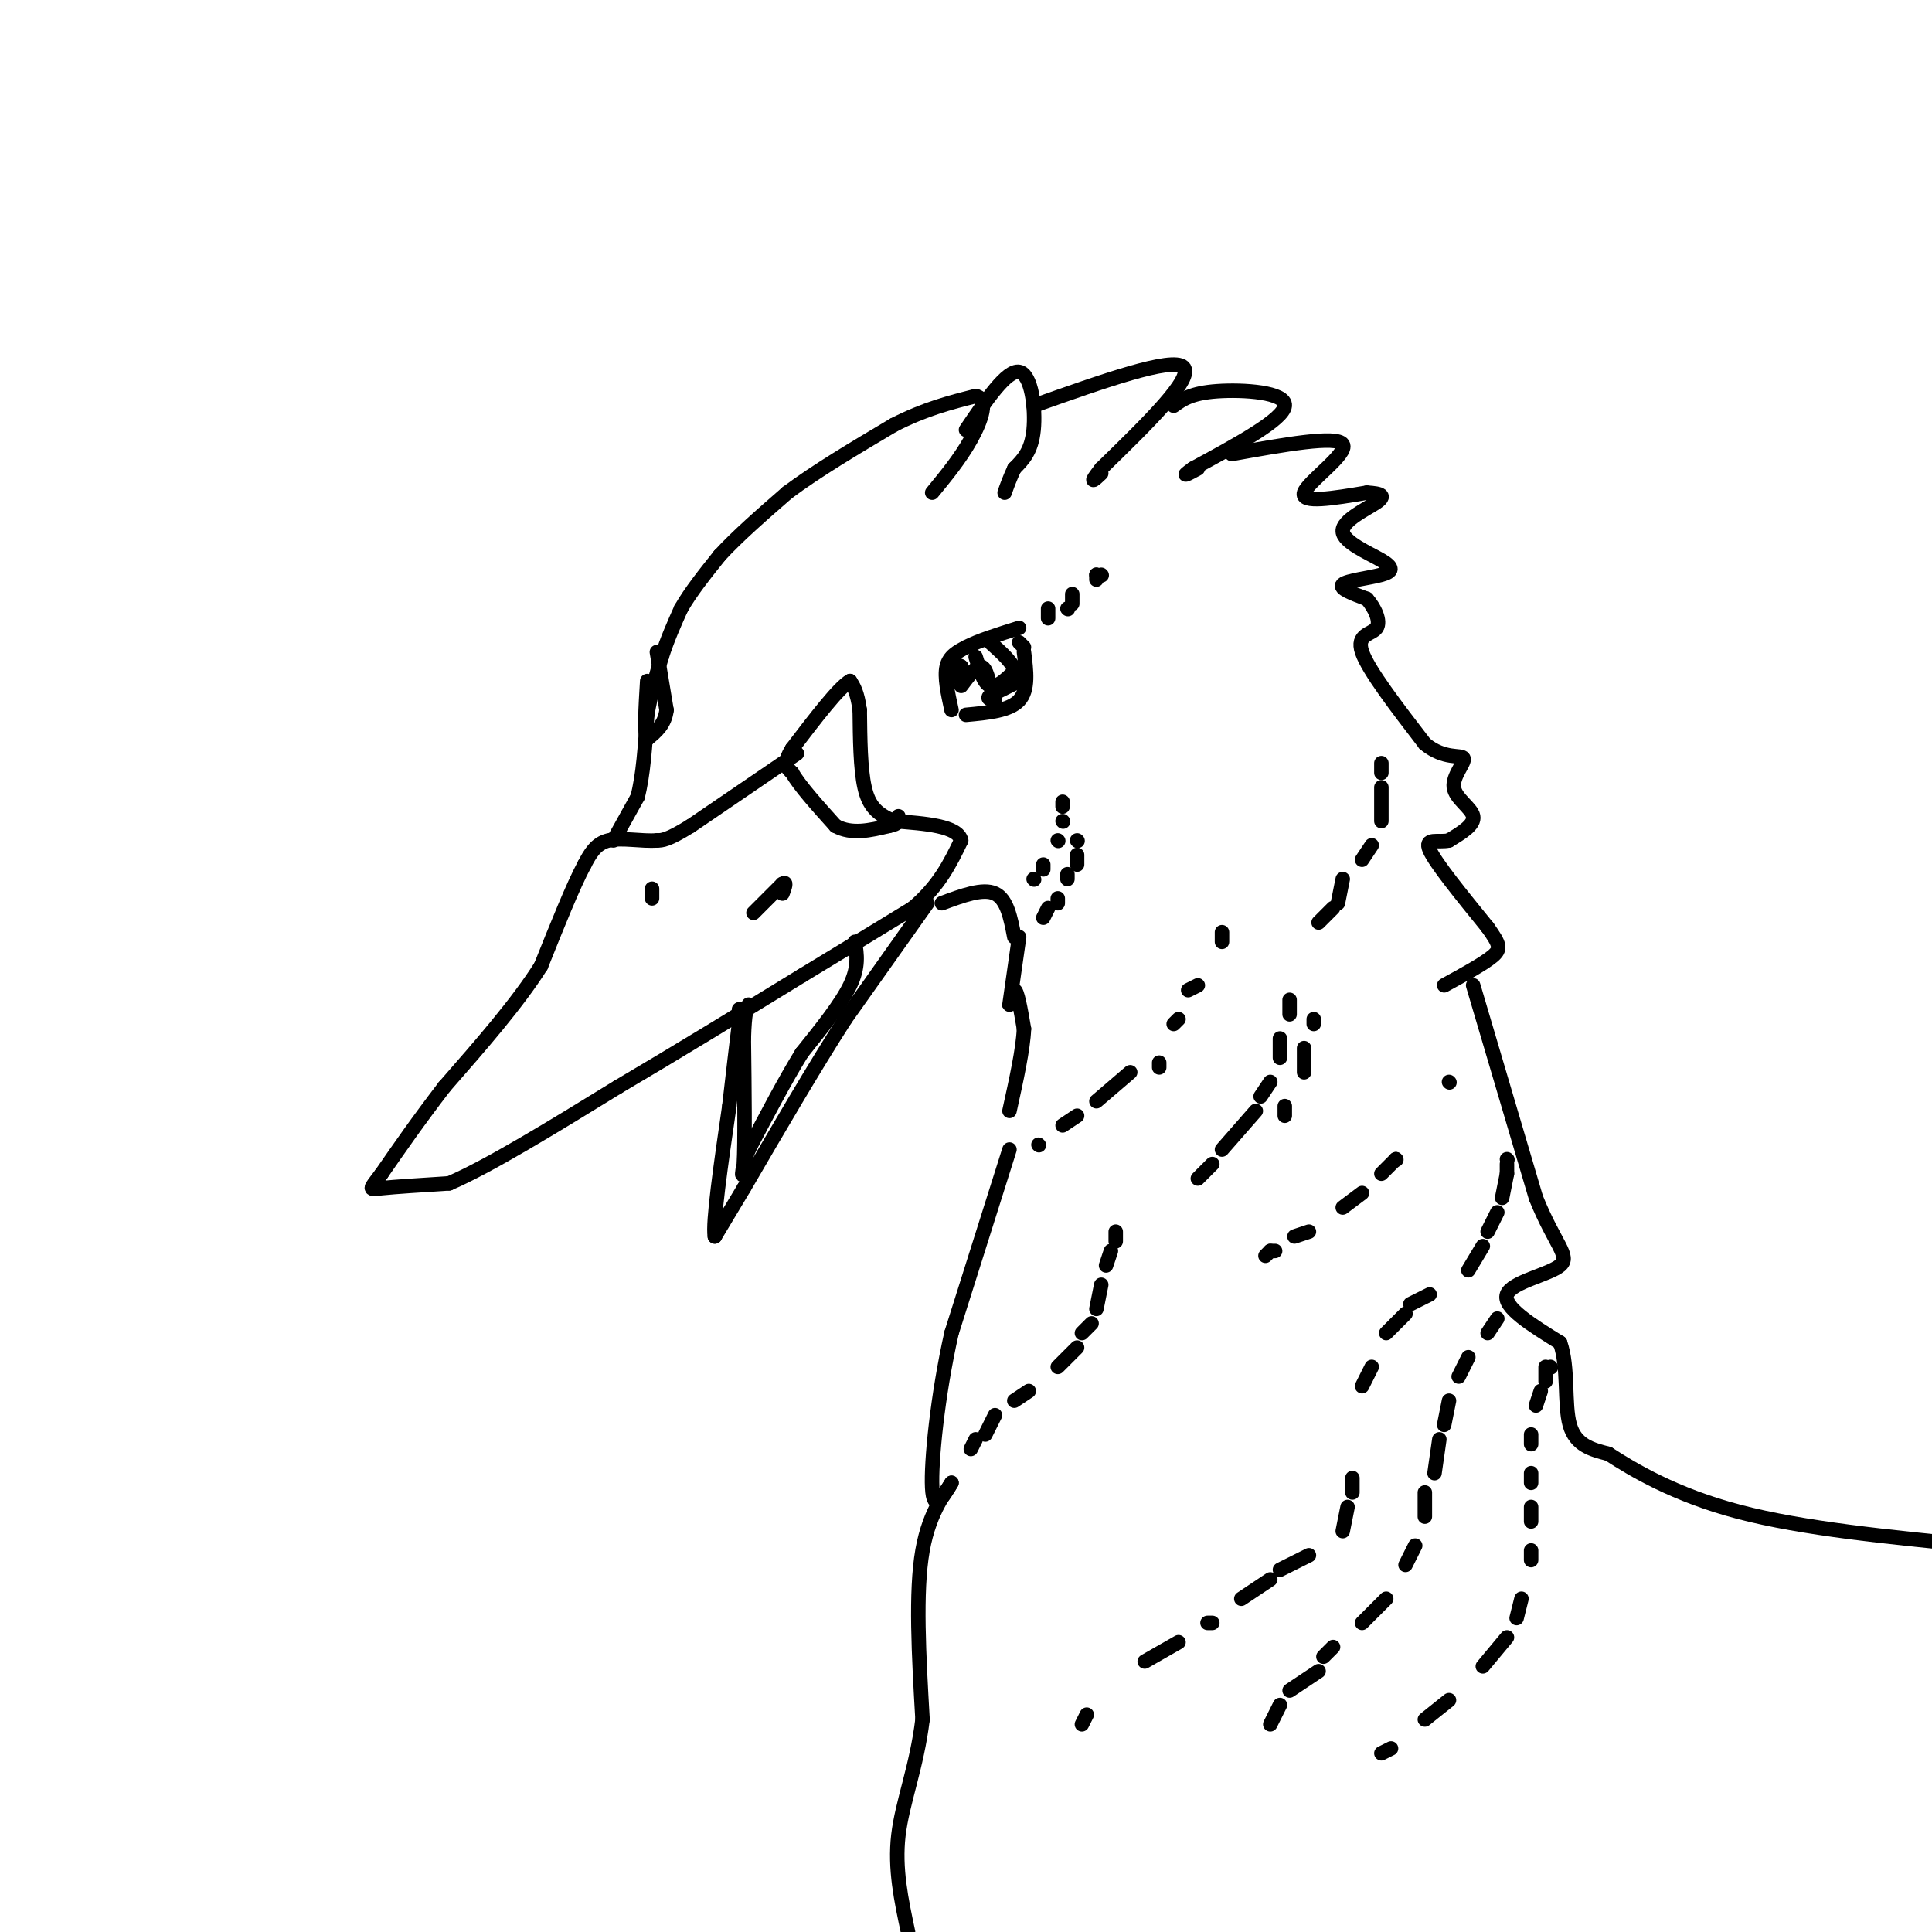 <svg viewBox='0 0 400 400' version='1.1' xmlns='http://www.w3.org/2000/svg' xmlns:xlink='http://www.w3.org/1999/xlink'><g fill='none' stroke='#000000' stroke-width='3' stroke-linecap='round' stroke-linejoin='round'><path d='M165,156c0.000,0.000 -22.000,15.000 -22,15'/><path d='M143,171c-4.833,3.000 -5.917,3.000 -7,3'/><path d='M136,174c-3.089,0.244 -7.311,-0.644 -10,0c-2.689,0.644 -3.844,2.822 -5,5'/><path d='M121,179c-2.333,4.333 -5.667,12.667 -9,21'/><path d='M112,200c-4.833,7.667 -12.417,16.333 -20,25'/><path d='M92,225c-5.500,7.167 -9.250,12.583 -13,18'/><path d='M79,243c-2.644,3.511 -2.756,3.289 0,3c2.756,-0.289 8.378,-0.644 14,-1'/><path d='M93,245c8.167,-3.500 21.583,-11.750 35,-20'/><path d='M128,225c12.167,-7.167 25.083,-15.083 38,-23'/><path d='M166,202c10.167,-6.167 16.583,-10.083 23,-14'/><path d='M189,188c5.500,-4.667 7.750,-9.333 10,-14'/><path d='M199,174c-0.667,-3.000 -7.333,-3.500 -14,-4'/><path d='M185,170c-3.467,-1.467 -5.133,-3.133 -6,-7c-0.867,-3.867 -0.933,-9.933 -1,-16'/><path d='M178,147c-0.500,-3.667 -1.250,-4.833 -2,-6'/><path d='M176,141c-2.333,1.333 -7.167,7.667 -12,14'/><path d='M164,155c-2.000,3.167 -1.000,4.083 0,5'/><path d='M164,160c1.500,2.667 5.250,6.833 9,11'/><path d='M173,171c3.333,1.833 7.167,0.917 11,0'/><path d='M184,171c2.167,-0.333 2.083,-1.167 2,-2'/><path d='M156,189c0.000,0.000 6.000,-6.000 6,-6'/><path d='M162,183c1.000,-0.667 0.500,0.667 0,2'/><path d='M135,186c0.000,0.000 0.000,-2.000 0,-2'/><path d='M127,174c0.000,0.000 5.000,-9.000 5,-9'/><path d='M132,165c1.167,-4.333 1.583,-10.667 2,-17'/><path d='M134,148c0.833,-4.833 1.917,-8.417 3,-12'/><path d='M137,136c1.167,-3.667 2.583,-6.833 4,-10'/><path d='M141,126c2.000,-3.500 5.000,-7.250 8,-11'/><path d='M149,115c3.667,-4.000 8.833,-8.500 14,-13'/><path d='M163,102c6.000,-4.500 14.000,-9.250 22,-14'/><path d='M185,88c6.500,-3.333 11.750,-4.667 17,-6'/><path d='M202,82c2.778,0.578 1.222,5.022 -1,9c-2.222,3.978 -5.111,7.489 -8,11'/><path d='M200,89c4.222,-6.222 8.444,-12.444 11,-12c2.556,0.444 3.444,7.556 3,12c-0.444,4.444 -2.222,6.222 -4,8'/><path d='M210,97c-1.000,2.167 -1.500,3.583 -2,5'/><path d='M214,84c14.333,-5.083 28.667,-10.167 31,-8c2.333,2.167 -7.333,11.583 -17,21'/><path d='M228,97c-2.833,3.667 -1.417,2.333 0,1'/><path d='M243,84c1.822,-1.311 3.644,-2.622 9,-3c5.356,-0.378 14.244,0.178 14,3c-0.244,2.822 -9.622,7.911 -19,13'/><path d='M247,97c-3.000,2.167 -1.000,1.083 1,0'/><path d='M255,94c10.889,-1.956 21.778,-3.911 23,-2c1.222,1.911 -7.222,7.689 -8,10c-0.778,2.311 6.111,1.156 13,0'/><path d='M283,102c3.009,0.175 4.030,0.612 2,2c-2.030,1.388 -7.113,3.725 -7,6c0.113,2.275 5.422,4.486 8,6c2.578,1.514 2.425,2.331 0,3c-2.425,0.669 -7.121,1.191 -8,2c-0.879,0.809 2.061,1.904 5,3'/><path d='M283,124c1.560,1.750 2.958,4.625 2,6c-0.958,1.375 -4.274,1.250 -3,5c1.274,3.750 7.137,11.375 13,19'/><path d='M295,154c4.024,3.335 7.584,2.172 8,3c0.416,0.828 -2.311,3.646 -2,6c0.311,2.354 3.660,4.244 4,6c0.340,1.756 -2.330,3.378 -5,5'/><path d='M300,174c-2.200,0.511 -5.200,-0.711 -4,2c1.200,2.711 6.600,9.356 12,16'/><path d='M308,192c2.533,3.556 2.867,4.444 1,6c-1.867,1.556 -5.933,3.778 -10,6'/><path d='M195,187c4.250,-1.583 8.500,-3.167 11,-2c2.500,1.167 3.250,5.083 4,9'/><path d='M211,194c-0.911,6.422 -1.822,12.844 -2,14c-0.178,1.156 0.378,-2.956 1,-3c0.622,-0.044 1.311,3.978 2,8'/><path d='M212,213c-0.167,4.167 -1.583,10.583 -3,17'/><path d='M209,238c0.000,0.000 -12.000,38.000 -12,38'/><path d='M197,276c-2.933,13.067 -4.267,26.733 -4,32c0.267,5.267 2.133,2.133 4,-1'/><path d='M197,307c-0.711,1.400 -4.489,5.400 -6,14c-1.511,8.600 -0.756,21.800 0,35'/><path d='M191,356c-1.200,9.889 -4.200,17.111 -5,24c-0.800,6.889 0.600,13.444 2,20'/><path d='M305,204c0.000,0.000 13.000,44.000 13,44'/><path d='M318,248c3.929,9.738 7.250,12.083 5,14c-2.250,1.917 -10.071,3.405 -11,6c-0.929,2.595 5.036,6.298 11,10'/><path d='M323,278c1.800,5.067 0.800,12.733 2,17c1.200,4.267 4.600,5.133 8,6'/><path d='M333,301c5.067,3.289 13.733,8.511 27,12c13.267,3.489 31.133,5.244 49,7'/><path d='M197,147c-0.750,-3.417 -1.500,-6.833 -1,-9c0.500,-2.167 2.250,-3.083 4,-4'/><path d='M200,134c2.500,-1.333 6.750,-2.667 11,-4'/><path d='M212,135c0.500,3.917 1.000,7.833 -1,10c-2.000,2.167 -6.500,2.583 -11,3'/><path d='M202,136c0.833,2.750 1.667,5.500 3,6c1.333,0.500 3.167,-1.250 5,-3'/><path d='M210,139c0.000,-1.500 -2.500,-3.750 -5,-6'/><path d='M199,142c1.500,-2.000 3.000,-4.000 4,-4c1.000,0.000 1.500,2.000 2,4'/><path d='M197,137c0.000,0.000 2.000,1.000 2,1'/><path d='M199,138c0.167,0.500 -0.417,1.250 -1,2'/><path d='M211,141c0.000,0.000 -6.000,3.000 -6,3'/><path d='M205,144c-0.833,0.667 0.083,0.833 1,1'/><path d='M212,134c0.000,0.000 -1.000,-1.000 -1,-1'/><path d='M217,126c0.000,0.000 0.000,2.000 0,2'/><path d='M222,123c0.000,0.000 0.000,2.000 0,2'/><path d='M228,119c0.000,0.000 0.100,0.100 0.1,0.1'/><path d='M221,126c0.000,0.000 0.100,0.100 0.1,0.1'/><path d='M227,119c0.000,0.000 0.000,1.000 0,1'/><path d='M227,119c0.000,0.000 0.100,0.100 0.1,0.1'/><path d='M136,135c0.000,0.000 2.000,12.000 2,12'/><path d='M138,147c-0.333,3.000 -2.167,4.500 -4,6'/><path d='M134,153c-0.667,-1.000 -0.333,-6.500 0,-12'/><path d='M214,182c0.000,0.000 0.100,0.100 0.1,0.1'/><path d='M216,180c0.000,0.000 0.000,-1.000 0,-1'/><path d='M219,174c0.000,0.000 0.100,0.100 0.1,0.1'/><path d='M220,170c0.000,0.000 0.100,0.100 0.1,0.1'/><path d='M220,167c0.000,0.000 0.000,-1.000 0,-1'/><path d='M216,190c0.000,0.000 1.000,-2.000 1,-2'/><path d='M219,187c0.000,0.000 0.000,-1.000 0,-1'/><path d='M221,182c0.000,0.000 0.000,-1.000 0,-1'/><path d='M223,179c0.000,0.000 0.000,-2.000 0,-2'/><path d='M223,174c0.000,0.000 0.100,0.100 0.1,0.1'/><path d='M286,158c0.000,0.000 0.000,2.000 0,2'/><path d='M286,163c0.000,0.000 0.000,7.000 0,7'/><path d='M284,175c0.000,0.000 -2.000,3.000 -2,3'/><path d='M278,182c0.000,0.000 -1.000,5.000 -1,5'/><path d='M276,188c0.000,0.000 -3.000,3.000 -3,3'/><path d='M300,224c0.000,0.000 0.100,0.100 0.1,0.1'/><path d='M289,240c0.000,0.000 0.100,0.100 0.1,0.1'/><path d='M289,240c0.000,0.000 -3.000,3.000 -3,3'/><path d='M282,247c0.000,0.000 -4.000,3.000 -4,3'/><path d='M271,255c0.000,0.000 -3.000,1.000 -3,1'/><path d='M264,259c0.000,0.000 -1.000,0.000 -1,0'/><path d='M263,259c0.000,0.000 -1.000,1.000 -1,1'/><path d='M224,357c0.000,0.000 1.000,-2.000 1,-2'/><path d='M237,344c0.000,0.000 7.000,-4.000 7,-4'/><path d='M250,336c0.000,0.000 1.000,0.000 1,0'/><path d='M257,331c0.000,0.000 6.000,-4.000 6,-4'/><path d='M265,325c0.000,0.000 6.000,-3.000 6,-3'/><path d='M278,317c0.000,0.000 1.000,-5.000 1,-5'/><path d='M280,309c0.000,0.000 0.000,-3.000 0,-3'/><path d='M286,363c0.000,0.000 2.000,-1.000 2,-1'/><path d='M295,356c0.000,0.000 5.000,-4.000 5,-4'/><path d='M307,345c0.000,0.000 5.000,-6.000 5,-6'/><path d='M314,335c0.000,0.000 1.000,-4.000 1,-4'/><path d='M317,323c0.000,0.000 0.000,-2.000 0,-2'/><path d='M317,315c0.000,0.000 0.000,-3.000 0,-3'/><path d='M317,307c0.000,0.000 0.000,-2.000 0,-2'/><path d='M317,299c0.000,0.000 0.000,-2.000 0,-2'/><path d='M318,291c0.000,0.000 1.000,-3.000 1,-3'/><path d='M320,286c0.000,0.000 0.000,-3.000 0,-3'/><path d='M321,283c0.000,0.000 0.100,0.100 0.1,0.1'/><path d='M310,273c0.000,0.000 -2.000,3.000 -2,3'/><path d='M304,281c0.000,0.000 -2.000,4.000 -2,4'/><path d='M300,290c0.000,0.000 -1.000,5.000 -1,5'/><path d='M298,298c0.000,0.000 -1.000,7.000 -1,7'/><path d='M295,309c0.000,0.000 0.000,5.000 0,5'/><path d='M293,320c0.000,0.000 -2.000,4.000 -2,4'/><path d='M287,331c0.000,0.000 -5.000,5.000 -5,5'/><path d='M276,341c0.000,0.000 -2.000,2.000 -2,2'/><path d='M273,346c0.000,0.000 -6.000,4.000 -6,4'/><path d='M265,353c0.000,0.000 -2.000,4.000 -2,4'/><path d='M282,287c0.000,0.000 2.000,-4.000 2,-4'/><path d='M287,276c0.000,0.000 4.000,-4.000 4,-4'/><path d='M292,270c0.000,0.000 4.000,-2.000 4,-2'/><path d='M304,263c0.000,0.000 3.000,-5.000 3,-5'/><path d='M308,255c0.000,0.000 2.000,-4.000 2,-4'/><path d='M311,248c0.000,0.000 1.000,-5.000 1,-5'/><path d='M312,243c0.000,0.000 0.000,-2.000 0,-2'/><path d='M312,240c0.000,0.000 0.100,0.100 0.1,0.1'/><path d='M201,300c0.000,0.000 1.000,-2.000 1,-2'/><path d='M204,297c0.000,0.000 2.000,-4.000 2,-4'/><path d='M210,290c0.000,0.000 3.000,-2.000 3,-2'/><path d='M219,283c0.000,0.000 4.000,-4.000 4,-4'/><path d='M224,276c0.000,0.000 2.000,-2.000 2,-2'/><path d='M227,271c0.000,0.000 1.000,-5.000 1,-5'/><path d='M229,262c0.000,0.000 1.000,-3.000 1,-3'/><path d='M231,257c0.000,0.000 0.000,-2.000 0,-2'/><path d='M215,237c0.000,0.000 0.100,0.100 0.1,0.1'/><path d='M220,233c0.000,0.000 3.000,-2.000 3,-2'/><path d='M227,228c0.000,0.000 7.000,-6.000 7,-6'/><path d='M240,221c0.000,0.000 0.000,-1.000 0,-1'/><path d='M243,212c0.000,0.000 1.000,-1.000 1,-1'/><path d='M246,205c0.000,0.000 2.000,-1.000 2,-1'/><path d='M253,195c0.000,0.000 0.000,-2.000 0,-2'/><path d='M248,244c0.000,0.000 3.000,-3.000 3,-3'/><path d='M253,238c0.000,0.000 7.000,-8.000 7,-8'/><path d='M261,227c0.000,0.000 2.000,-3.000 2,-3'/><path d='M265,219c0.000,0.000 0.000,-4.000 0,-4'/><path d='M267,210c0.000,0.000 0.000,-3.000 0,-3'/><path d='M266,231c0.000,0.000 0.000,-2.000 0,-2'/><path d='M270,222c0.000,0.000 0.000,-5.000 0,-5'/><path d='M272,212c0.000,0.000 0.000,-1.000 0,-1'/><path d='M192,187c0.000,0.000 -17.000,24.000 -17,24'/><path d='M175,211c-6.333,9.833 -13.667,22.417 -21,35'/><path d='M154,246c-4.500,7.500 -5.250,8.750 -6,10'/><path d='M148,256c-0.500,-2.833 1.250,-14.917 3,-27'/><path d='M151,229c0.833,-7.333 1.417,-12.167 2,-17'/><path d='M153,212c0.333,-3.333 0.167,-3.167 0,-3'/><path d='M177,195c0.417,2.583 0.833,5.167 -1,9c-1.833,3.833 -5.917,8.917 -10,14'/><path d='M166,218c-3.500,5.667 -7.250,12.833 -11,20'/><path d='M155,238c-1.933,4.933 -1.267,7.267 -1,3c0.267,-4.267 0.133,-15.133 0,-26'/><path d='M154,215c0.167,-5.500 0.583,-6.250 1,-7'/></g>
</svg>